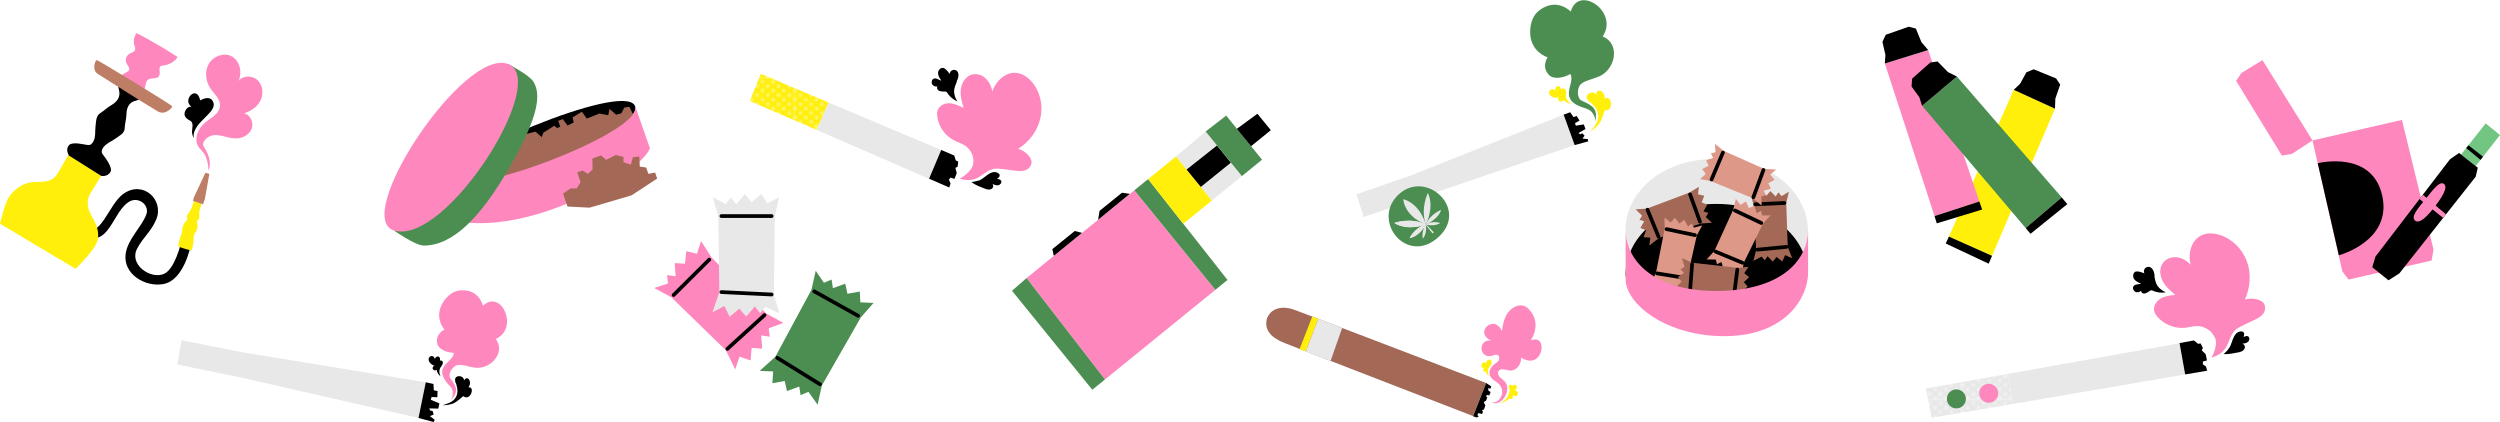 <?xml version="1.0" encoding="UTF-8"?>
<svg id="FRAMED" xmlns="http://www.w3.org/2000/svg" xmlns:xlink="http://www.w3.org/1999/xlink" version="1.1" viewBox="0 0 1338.7 226">
  <!-- Generator: Adobe Illustrator 29.3.1, SVG Export Plug-In . SVG Version: 2.1.0 Build 151)  -->
  <defs>
    <style>
      .st0, .st1, .st2, .st3 {
        fill: none;
      }

      .st1 {
        stroke: #000;
      }

      .st1, .st2, .st3 {
        stroke-linecap: round;
        stroke-miterlimit: 10;
        stroke-width: 2px;
      }

      .st2 {
        stroke: #f3f3f3;
      }

      .st4 {
        fill: #ffef0a;
      }

      .st5 {
        fill: #a36956;
      }

      .st6 {
        fill: #fe87bd;
      }

      .st7 {
        fill: #be7e65;
      }

      .st3 {
        stroke: #fff784;
      }

      .st8 {
        fill: url(#_20_10_ppp);
      }

      .st9 {
        fill: #73c582;
      }

      .st10 {
        fill: url(#_20_10_ppp_2);
      }

      .st11 {
        fill: #4c8e52;
      }

      .st12 {
        fill: #e8e8e8;
      }

      .st13 {
        fill: #dd9888;
      }
    </style>
    <pattern id="_20_10_ppp" data-name="20 % 10 ppp" x="0" y="0" width="28.8" height="28.8" patternTransform="translate(-12653.3 -19707.9) scale(1 -1)" patternUnits="userSpaceOnUse" viewBox="0 0 28.8 28.8">
      <g>
        <rect class="st0" width="28.8" height="28.8"/>
        <g>
          <line class="st3" x1="14.4" y1="28.8" x2="14.4" y2="28.8"/>
          <line class="st3" x1="20.2" y1="28.8" x2="20.2" y2="28.8"/>
          <line class="st3" x1="25.9" y1="28.8" x2="25.9" y2="28.8"/>
          <line class="st3" x1="2.9" y1="28.8" x2="2.9" y2="28.8"/>
          <line class="st3" x1="8.6" y1="28.8" x2="8.6" y2="28.8"/>
        </g>
        <g>
          <line class="st3" x1="28.8" y1="16.8" x2="28.8" y2="16.8"/>
          <line class="st3" x1="28.8" y1="26.4" x2="28.8" y2="26.4"/>
          <line class="st3" x1="28.8" y1="21.6" x2="28.8" y2="21.6"/>
          <line class="st3" x1="28.8" y1="12" x2="28.8" y2="12"/>
          <line class="st3" x1="28.8" y1="7.2" x2="28.8" y2="7.2"/>
          <line class="st3" x1="28.8" y1="2.4" x2="28.8" y2="2.4"/>
        </g>
        <g>
          <rect class="st4" x="0" y="0" width="28.8" height="28.8"/>
          <g>
            <line class="st3" x1="14.4" y1="14.4" x2="14.4" y2="14.4"/>
            <line class="st3" x1="14.4" y1="28.8" x2="14.4" y2="28.8"/>
            <line class="st3" x1="14.4" y1="24" x2="14.4" y2="24"/>
            <line class="st3" x1="14.4" y1="19.2" x2="14.4" y2="19.2"/>
            <line class="st3" x1="14.4" y1="9.6" x2="14.4" y2="9.6"/>
            <line class="st3" x1="14.4" y1="4.8" x2="14.4" y2="4.8"/>
            <line class="st3" x1="14.4" y1="0" x2="14.4" y2="0"/>
          </g>
          <g>
            <line class="st3" x1="17.3" y1="16.8" x2="17.3" y2="16.8"/>
            <line class="st3" x1="17.3" y1="31.2" x2="17.3" y2="31.2"/>
            <line class="st3" x1="17.3" y1="26.4" x2="17.3" y2="26.4"/>
            <line class="st3" x1="17.3" y1="21.6" x2="17.3" y2="21.6"/>
            <line class="st3" x1="17.3" y1="12" x2="17.3" y2="12"/>
            <line class="st3" x1="17.3" y1="7.2" x2="17.3" y2="7.2"/>
            <line class="st3" x1="17.3" y1="2.4" x2="17.3" y2="2.4"/>
          </g>
          <g>
            <line class="st3" x1="20.2" y1="14.4" x2="20.2" y2="14.4"/>
            <line class="st3" x1="20.2" y1="28.8" x2="20.2" y2="28.8"/>
            <line class="st3" x1="20.2" y1="24" x2="20.2" y2="24"/>
            <line class="st3" x1="20.2" y1="19.2" x2="20.2" y2="19.2"/>
            <line class="st3" x1="20.2" y1="9.6" x2="20.2" y2="9.6"/>
            <line class="st3" x1="20.2" y1="4.8" x2="20.2" y2="4.8"/>
            <line class="st3" x1="20.2" y1="0" x2="20.2" y2="0"/>
          </g>
          <g>
            <line class="st3" x1="23" y1="16.8" x2="23" y2="16.8"/>
            <line class="st3" x1="23" y1="31.2" x2="23" y2="31.2"/>
            <line class="st3" x1="23" y1="26.4" x2="23" y2="26.4"/>
            <line class="st3" x1="23" y1="21.6" x2="23" y2="21.6"/>
            <line class="st3" x1="23" y1="12" x2="23" y2="12"/>
            <line class="st3" x1="23" y1="7.2" x2="23" y2="7.2"/>
            <line class="st3" x1="23" y1="2.4" x2="23" y2="2.4"/>
          </g>
          <g>
            <line class="st3" x1="25.9" y1="14.4" x2="25.9" y2="14.4"/>
            <line class="st3" x1="25.9" y1="28.8" x2="25.9" y2="28.8"/>
            <line class="st3" x1="25.9" y1="24" x2="25.9" y2="24"/>
            <line class="st3" x1="25.9" y1="19.2" x2="25.9" y2="19.2"/>
            <line class="st3" x1="25.9" y1="9.6" x2="25.9" y2="9.6"/>
            <line class="st3" x1="25.9" y1="4.8" x2="25.9" y2="4.8"/>
            <line class="st3" x1="25.9" y1="0" x2="25.9" y2="0"/>
          </g>
          <g>
            <line class="st3" x1="28.8" y1="16.8" x2="28.8" y2="16.8"/>
            <line class="st3" x1="28.8" y1="31.2" x2="28.8" y2="31.2"/>
            <line class="st3" x1="28.8" y1="26.4" x2="28.8" y2="26.4"/>
            <line class="st3" x1="28.8" y1="21.6" x2="28.8" y2="21.6"/>
            <line class="st3" x1="28.8" y1="12" x2="28.8" y2="12"/>
            <line class="st3" x1="28.8" y1="7.2" x2="28.8" y2="7.2"/>
            <line class="st3" x1="28.8" y1="2.4" x2="28.8" y2="2.4"/>
          </g>
          <g>
            <line class="st3" x1="0" y1="16.8" x2="0" y2="16.8"/>
            <line class="st3" x1="0" y1="31.2" x2="0" y2="31.2"/>
            <line class="st3" x1="0" y1="26.4" x2="0" y2="26.4"/>
            <line class="st3" x1="0" y1="21.6" x2="0" y2="21.6"/>
            <line class="st3" x1="0" y1="12" x2="0" y2="12"/>
            <line class="st3" x1="0" y1="7.2" x2="0" y2="7.2"/>
            <line class="st3" x1="0" y1="2.4" x2="0" y2="2.4"/>
          </g>
          <g>
            <line class="st3" x1="2.9" y1="14.4" x2="2.9" y2="14.4"/>
            <line class="st3" x1="2.9" y1="28.8" x2="2.9" y2="28.8"/>
            <line class="st3" x1="2.9" y1="24" x2="2.9" y2="24"/>
            <line class="st3" x1="2.9" y1="19.2" x2="2.9" y2="19.2"/>
            <line class="st3" x1="2.9" y1="9.6" x2="2.9" y2="9.6"/>
            <line class="st3" x1="2.9" y1="4.8" x2="2.9" y2="4.8"/>
            <line class="st3" x1="2.9" y1="0" x2="2.9" y2="0"/>
          </g>
          <g>
            <line class="st3" x1="5.8" y1="16.8" x2="5.8" y2="16.8"/>
            <line class="st3" x1="5.8" y1="31.2" x2="5.8" y2="31.2"/>
            <line class="st3" x1="5.8" y1="26.4" x2="5.8" y2="26.4"/>
            <line class="st3" x1="5.8" y1="21.6" x2="5.8" y2="21.6"/>
            <line class="st3" x1="5.8" y1="12" x2="5.8" y2="12"/>
            <line class="st3" x1="5.8" y1="7.2" x2="5.8" y2="7.2"/>
            <line class="st3" x1="5.8" y1="2.4" x2="5.8" y2="2.4"/>
          </g>
          <g>
            <line class="st3" x1="8.6" y1="14.4" x2="8.6" y2="14.4"/>
            <line class="st3" x1="8.6" y1="28.8" x2="8.6" y2="28.8"/>
            <line class="st3" x1="8.6" y1="24" x2="8.6" y2="24"/>
            <line class="st3" x1="8.6" y1="19.2" x2="8.6" y2="19.2"/>
            <line class="st3" x1="8.6" y1="9.6" x2="8.6" y2="9.6"/>
            <line class="st3" x1="8.6" y1="4.8" x2="8.6" y2="4.8"/>
            <line class="st3" x1="8.6" y1="0" x2="8.6" y2="0"/>
          </g>
          <g>
            <line class="st3" x1="11.5" y1="16.8" x2="11.5" y2="16.8"/>
            <line class="st3" x1="11.5" y1="31.2" x2="11.5" y2="31.2"/>
            <line class="st3" x1="11.5" y1="26.4" x2="11.5" y2="26.4"/>
            <line class="st3" x1="11.5" y1="21.6" x2="11.5" y2="21.6"/>
            <line class="st3" x1="11.5" y1="12" x2="11.5" y2="12"/>
            <line class="st3" x1="11.5" y1="7.2" x2="11.5" y2="7.2"/>
            <line class="st3" x1="11.5" y1="2.4" x2="11.5" y2="2.4"/>
          </g>
        </g>
        <g>
          <line class="st3" x1="0" y1="16.8" x2="0" y2="16.8"/>
          <line class="st3" x1="0" y1="26.4" x2="0" y2="26.4"/>
          <line class="st3" x1="0" y1="21.6" x2="0" y2="21.6"/>
          <line class="st3" x1="0" y1="12" x2="0" y2="12"/>
          <line class="st3" x1="0" y1="7.2" x2="0" y2="7.2"/>
          <line class="st3" x1="0" y1="2.4" x2="0" y2="2.4"/>
        </g>
        <line class="st3" x1="28.8" y1="2.4" x2="28.8" y2="2.4"/>
        <g>
          <line class="st3" x1="14.4" y1="0" x2="14.4" y2="0"/>
          <line class="st3" x1="17.3" y1="2.4" x2="17.3" y2="2.4"/>
          <line class="st3" x1="20.2" y1="0" x2="20.2" y2="0"/>
          <line class="st3" x1="23" y1="2.4" x2="23" y2="2.4"/>
          <line class="st3" x1="25.9" y1="0" x2="25.9" y2="0"/>
          <line class="st3" x1="28.8" y1="2.4" x2="28.8" y2="2.4"/>
          <line class="st3" x1="0" y1="2.4" x2="0" y2="2.4"/>
          <line class="st3" x1="2.9" y1="0" x2="2.9" y2="0"/>
          <line class="st3" x1="5.8" y1="2.4" x2="5.8" y2="2.4"/>
          <line class="st3" x1="8.6" y1="0" x2="8.6" y2="0"/>
          <line class="st3" x1="11.5" y1="2.4" x2="11.5" y2="2.4"/>
        </g>
        <line class="st3" x1="0" y1="2.4" x2="0" y2="2.4"/>
      </g>
    </pattern>
    <pattern id="_20_10_ppp_2" data-name="20 % 10 ppp 2" x="0" y="0" width="28.8" height="28.8" patternTransform="translate(-12666.2 -19709.7) scale(1 -1)" patternUnits="userSpaceOnUse" viewBox="0 0 28.8 28.8">
      <g>
        <rect class="st0" width="28.8" height="28.8"/>
        <g>
          <line class="st2" x1="14.4" y1="28.8" x2="14.4" y2="28.8"/>
          <line class="st2" x1="20.2" y1="28.8" x2="20.2" y2="28.8"/>
          <line class="st2" x1="25.9" y1="28.8" x2="25.9" y2="28.8"/>
          <line class="st2" x1="2.9" y1="28.8" x2="2.9" y2="28.8"/>
          <line class="st2" x1="8.6" y1="28.8" x2="8.6" y2="28.8"/>
        </g>
        <g>
          <line class="st2" x1="28.8" y1="16.8" x2="28.8" y2="16.8"/>
          <line class="st2" x1="28.8" y1="26.4" x2="28.8" y2="26.4"/>
          <line class="st2" x1="28.8" y1="21.6" x2="28.8" y2="21.6"/>
          <line class="st2" x1="28.8" y1="12" x2="28.8" y2="12"/>
          <line class="st2" x1="28.8" y1="7.2" x2="28.8" y2="7.2"/>
          <line class="st2" x1="28.8" y1="2.4" x2="28.8" y2="2.4"/>
        </g>
        <g>
          <rect class="st12" x="0" y="0" width="28.8" height="28.8"/>
          <g>
            <line class="st2" x1="14.4" y1="14.4" x2="14.4" y2="14.4"/>
            <line class="st2" x1="14.4" y1="28.8" x2="14.4" y2="28.8"/>
            <line class="st2" x1="14.4" y1="24" x2="14.4" y2="24"/>
            <line class="st2" x1="14.4" y1="19.2" x2="14.4" y2="19.2"/>
            <line class="st2" x1="14.4" y1="9.6" x2="14.4" y2="9.6"/>
            <line class="st2" x1="14.4" y1="4.8" x2="14.4" y2="4.8"/>
            <line class="st2" x1="14.4" y1="0" x2="14.4" y2="0"/>
          </g>
          <g>
            <line class="st2" x1="17.3" y1="16.8" x2="17.3" y2="16.8"/>
            <line class="st2" x1="17.3" y1="31.2" x2="17.3" y2="31.2"/>
            <line class="st2" x1="17.3" y1="26.4" x2="17.3" y2="26.4"/>
            <line class="st2" x1="17.3" y1="21.6" x2="17.3" y2="21.6"/>
            <line class="st2" x1="17.3" y1="12" x2="17.3" y2="12"/>
            <line class="st2" x1="17.3" y1="7.2" x2="17.3" y2="7.2"/>
            <line class="st2" x1="17.3" y1="2.4" x2="17.3" y2="2.4"/>
          </g>
          <g>
            <line class="st2" x1="20.2" y1="14.4" x2="20.2" y2="14.4"/>
            <line class="st2" x1="20.2" y1="28.8" x2="20.2" y2="28.8"/>
            <line class="st2" x1="20.2" y1="24" x2="20.2" y2="24"/>
            <line class="st2" x1="20.2" y1="19.2" x2="20.2" y2="19.2"/>
            <line class="st2" x1="20.2" y1="9.6" x2="20.2" y2="9.6"/>
            <line class="st2" x1="20.2" y1="4.8" x2="20.2" y2="4.8"/>
            <line class="st2" x1="20.2" y1="0" x2="20.2" y2="0"/>
          </g>
          <g>
            <line class="st2" x1="23" y1="16.8" x2="23" y2="16.8"/>
            <line class="st2" x1="23" y1="31.2" x2="23" y2="31.2"/>
            <line class="st2" x1="23" y1="26.4" x2="23" y2="26.4"/>
            <line class="st2" x1="23" y1="21.6" x2="23" y2="21.6"/>
            <line class="st2" x1="23" y1="12" x2="23" y2="12"/>
            <line class="st2" x1="23" y1="7.2" x2="23" y2="7.2"/>
            <line class="st2" x1="23" y1="2.4" x2="23" y2="2.4"/>
          </g>
          <g>
            <line class="st2" x1="25.9" y1="14.4" x2="25.9" y2="14.4"/>
            <line class="st2" x1="25.9" y1="28.8" x2="25.9" y2="28.8"/>
            <line class="st2" x1="25.9" y1="24" x2="25.9" y2="24"/>
            <line class="st2" x1="25.9" y1="19.2" x2="25.9" y2="19.2"/>
            <line class="st2" x1="25.9" y1="9.6" x2="25.9" y2="9.6"/>
            <line class="st2" x1="25.9" y1="4.8" x2="25.9" y2="4.8"/>
            <line class="st2" x1="25.9" y1="0" x2="25.9" y2="0"/>
          </g>
          <g>
            <line class="st2" x1="28.8" y1="16.8" x2="28.8" y2="16.8"/>
            <line class="st2" x1="28.8" y1="31.2" x2="28.8" y2="31.2"/>
            <line class="st2" x1="28.8" y1="26.4" x2="28.8" y2="26.4"/>
            <line class="st2" x1="28.8" y1="21.6" x2="28.8" y2="21.6"/>
            <line class="st2" x1="28.8" y1="12" x2="28.8" y2="12"/>
            <line class="st2" x1="28.8" y1="7.2" x2="28.8" y2="7.2"/>
            <line class="st2" x1="28.8" y1="2.4" x2="28.8" y2="2.4"/>
          </g>
          <g>
            <line class="st2" x1="0" y1="16.8" x2="0" y2="16.8"/>
            <line class="st2" x1="0" y1="31.2" x2="0" y2="31.2"/>
            <line class="st2" x1="0" y1="26.4" x2="0" y2="26.4"/>
            <line class="st2" x1="0" y1="21.6" x2="0" y2="21.6"/>
            <line class="st2" x1="0" y1="12" x2="0" y2="12"/>
            <line class="st2" x1="0" y1="7.2" x2="0" y2="7.2"/>
            <line class="st2" x1="0" y1="2.4" x2="0" y2="2.4"/>
          </g>
          <g>
            <line class="st2" x1="2.9" y1="14.4" x2="2.9" y2="14.4"/>
            <line class="st2" x1="2.9" y1="28.8" x2="2.9" y2="28.8"/>
            <line class="st2" x1="2.9" y1="24" x2="2.9" y2="24"/>
            <line class="st2" x1="2.9" y1="19.2" x2="2.9" y2="19.2"/>
            <line class="st2" x1="2.9" y1="9.6" x2="2.9" y2="9.6"/>
            <line class="st2" x1="2.9" y1="4.8" x2="2.9" y2="4.8"/>
            <line class="st2" x1="2.9" y1="0" x2="2.9" y2="0"/>
          </g>
          <g>
            <line class="st2" x1="5.8" y1="16.8" x2="5.8" y2="16.8"/>
            <line class="st2" x1="5.8" y1="31.2" x2="5.8" y2="31.2"/>
            <line class="st2" x1="5.8" y1="26.4" x2="5.8" y2="26.4"/>
            <line class="st2" x1="5.8" y1="21.6" x2="5.8" y2="21.6"/>
            <line class="st2" x1="5.8" y1="12" x2="5.8" y2="12"/>
            <line class="st2" x1="5.8" y1="7.2" x2="5.8" y2="7.2"/>
            <line class="st2" x1="5.8" y1="2.4" x2="5.8" y2="2.4"/>
          </g>
          <g>
            <line class="st2" x1="8.6" y1="14.4" x2="8.6" y2="14.4"/>
            <line class="st2" x1="8.6" y1="28.8" x2="8.6" y2="28.8"/>
            <line class="st2" x1="8.6" y1="24" x2="8.6" y2="24"/>
            <line class="st2" x1="8.6" y1="19.2" x2="8.6" y2="19.2"/>
            <line class="st2" x1="8.6" y1="9.6" x2="8.6" y2="9.6"/>
            <line class="st2" x1="8.6" y1="4.8" x2="8.6" y2="4.8"/>
            <line class="st2" x1="8.6" y1="0" x2="8.6" y2="0"/>
          </g>
          <g>
            <line class="st2" x1="11.5" y1="16.8" x2="11.5" y2="16.8"/>
            <line class="st2" x1="11.5" y1="31.2" x2="11.5" y2="31.2"/>
            <line class="st2" x1="11.5" y1="26.4" x2="11.5" y2="26.4"/>
            <line class="st2" x1="11.5" y1="21.6" x2="11.5" y2="21.6"/>
            <line class="st2" x1="11.5" y1="12" x2="11.5" y2="12"/>
            <line class="st2" x1="11.5" y1="7.2" x2="11.5" y2="7.2"/>
            <line class="st2" x1="11.5" y1="2.4" x2="11.5" y2="2.4"/>
          </g>
        </g>
        <g>
          <line class="st2" x1="0" y1="16.8" x2="0" y2="16.8"/>
          <line class="st2" x1="0" y1="26.4" x2="0" y2="26.4"/>
          <line class="st2" x1="0" y1="21.6" x2="0" y2="21.6"/>
          <line class="st2" x1="0" y1="12" x2="0" y2="12"/>
          <line class="st2" x1="0" y1="7.2" x2="0" y2="7.2"/>
          <line class="st2" x1="0" y1="2.4" x2="0" y2="2.4"/>
        </g>
        <line class="st2" x1="28.8" y1="2.4" x2="28.8" y2="2.4"/>
        <g>
          <line class="st2" x1="14.4" y1="0" x2="14.4" y2="0"/>
          <line class="st2" x1="17.3" y1="2.4" x2="17.3" y2="2.4"/>
          <line class="st2" x1="20.2" y1="0" x2="20.2" y2="0"/>
          <line class="st2" x1="23" y1="2.4" x2="23" y2="2.4"/>
          <line class="st2" x1="25.9" y1="0" x2="25.9" y2="0"/>
          <line class="st2" x1="28.8" y1="2.4" x2="28.8" y2="2.4"/>
          <line class="st2" x1="0" y1="2.4" x2="0" y2="2.4"/>
          <line class="st2" x1="2.9" y1="0" x2="2.9" y2="0"/>
          <line class="st2" x1="5.8" y1="2.4" x2="5.8" y2="2.4"/>
          <line class="st2" x1="8.6" y1="0" x2="8.6" y2="0"/>
          <line class="st2" x1="11.5" y1="2.4" x2="11.5" y2="2.4"/>
        </g>
        <line class="st2" x1="0" y1="2.4" x2="0" y2="2.4"/>
      </g>
    </pattern>
  </defs>
  <polygon class="st4" points="1078.3 48.1 1100.4 58.2 1066.7 137 1043.6 126.7 1078.3 48.1"/>
  <polygon points="1078.3 48.1 1081.7 44.9 1085.1 38.7 1089 37.1 1101 42 1103.2 45.3 1100.6 52.8 1100.4 58.2 1078.3 48.1"/>
  <polygon points="1043.6 126.7 1041.9 130.4 1064.9 141.2 1066.7 137 1043.6 126.7"/>
  <polygon class="st6" points="1009.3 34 1032.5 26.8 1059.9 107.9 1035.9 115.7 1009.3 34"/>
  <polygon points="1009.3 34 1009.6 29.4 1008 22.4 1009.8 18.6 1022.1 14.3 1025.9 15.3 1028.9 22.6 1032.5 26.8 1009.3 34"/>
  <polygon points="1035.9 115.7 1037.1 119.6 1061.4 112.2 1059.9 107.9 1035.9 115.7"/>
  <polygon class="st11" points="1029.2 56.6 1047.9 41 1104 105.7 1084.7 122.1 1029.2 56.6"/>
  <polygon points="1029.2 56.6 1027.8 52.1 1023.6 46.3 1023.9 42.1 1033.6 33.5 1037.5 32.9 1043.1 38.6 1047.9 41 1029.2 56.6"/>
  <polygon points="1084.7 122.1 1087.3 125.2 1107 109.3 1104 105.7 1084.7 122.1"/>
  <polygon class="st12" points="665 94.3 648.9 107.4 629.7 83.8 645.6 70.4 665 94.3"/>
  <polygon class="st6" points="650.8 155.2 591.7 203.2 549.7 148.9 607.4 101.9 650.8 155.2"/>
  <polygon class="st11" points="591.7 203.2 584.9 208.7 541.9 155.7 549.7 148.9 591.7 203.2"/>
  <polygon class="st11" points="650.8 155.2 657.3 149.9 614.8 95.9 607.4 101.9 650.8 155.2"/>
  <polygon class="st4" points="633.6 119.8 648.9 107.4 629.7 83.8 614.8 95.9 633.6 119.8"/>
  <polygon points="643 100.1 659.1 87.1 651.7 77.9 635.4 90.8 643 100.1"/>
  <polygon class="st11" points="645.6 70.4 665 94.3 675.8 85.5 656.6 61.9 645.6 70.4"/>
  <polygon points="669.9 78.3 680.5 69.7 673.3 60.9 662.3 69 669.9 78.3"/>
  <polygon points="605 103.8 600.8 103.2 588.8 112.9 588 117.7 605 103.8"/>
  <polygon points="579.4 124.7 575.5 123.7 563.5 133.4 564.3 137 579.4 124.7"/>
  <polygon class="st6" points="359.5 159.2 350.3 154.2 357.7 151.8 357.2 147.3 361.8 147.9 361.3 140.9 366.8 141.2 367.5 134.5 373.2 135.9 375.4 129.1 381 137.8 359.5 159.2"/>
  <polygon class="st6" points="410.3 167.9 419.5 172.9 411.6 175.8 412.2 180.3 407.6 179.6 408.1 186.7 402.5 186.3 401.9 193 396 191 393.7 197.8 388.7 187.6 410.3 167.9"/>
  <polygon class="st6" points="359.5 159.2 388.7 187.6 410.3 167.9 381 137.8 359.5 159.2"/>
  <line class="st1" x1="360.7" y1="158" x2="379.8" y2="139"/>
  <line class="st1" x1="389.5" y1="186.8" x2="409.4" y2="168.7"/>
  <polygon class="st12" points="384.6 115.7 381.7 105.7 388.6 109.2 391.4 105.7 394.2 109.4 398.8 104 402.5 108.2 407.7 103.9 410.8 108.9 417.2 105.7 414.9 115.7 384.6 115.7"/>
  <polygon class="st12" points="414.4 157.8 417.4 167.8 409.8 164.3 407 167.8 404.2 164.1 399.6 169.5 395.9 165.3 390.7 169.6 387.9 163.9 381.5 167.2 385.2 156.4 414.4 157.8"/>
  <polygon class="st12" points="384.6 115.7 385.2 156.4 414.4 157.8 414.9 115.7 384.6 115.7"/>
  <line class="st1" x1="386.3" y1="115.7" x2="413.2" y2="115.7"/>
  <line class="st1" x1="386.3" y1="156.4" x2="413.2" y2="157.7"/>
  <polygon class="st11" points="434.5 155.2 436.8 145 441.2 151.4 445.3 149.7 446 154.3 452.6 151.9 453.8 157.3 460.4 156.1 460.7 161.9 467.8 162.2 461 169.9 434.5 155.2"/>
  <polygon class="st11" points="440.1 206.4 437.8 216.7 432.9 209.8 428.7 211.6 428 207 421.4 209.4 420.2 204 413.6 205.2 414 198.9 406.8 198.6 415.2 191 440.1 206.4"/>
  <polygon class="st11" points="434.5 155.2 415.2 191 440.1 206.4 461 169.9 434.5 155.2"/>
  <line class="st1" x1="436" y1="156" x2="459.5" y2="169.1"/>
  <line class="st1" x1="416.2" y1="191.6" x2="439.1" y2="205.8"/>
  <path class="st12" d="M968.1,122.7h0c-.3-18.4-18.6-37.7-49.1-37.6-30.8,0-48.5,19.2-48.5,37.6h0v.3c.1,16.8,15.1,32.8,48.5,32.8,33.8,0,48.8-15.5,49.1-32.1v-1.1h0Z"/>
  <path d="M968.1,146.8h0c-.3-18.4-18.6-37.7-49.1-37.6-30.8,0-48.5,19.2-48.5,37.6h0v.3c.1,13.2,55.5,13.8,81.3,9.9,7-1.1,16.4-10.1,16.4-10.1Z"/>
  <polygon class="st5" points="941.2 105.4 942.8 102.4 945.9 104.8 948 102.3 950.8 105.2 952.3 103 954 105 957.9 102.7 956.5 108.7 957.3 132.2 959.7 138.3 955.9 136.6 954.4 140 951.3 137.6 949.3 140.1 946.5 137.2 945 139.4 943.3 137.4 938.9 139.7 940.4 133.8 938.9 109.5 937.4 103.7 941.2 105.4"/>
  <line class="st1" x1="955.5" y1="108.7" x2="939.9" y2="109.4"/>
  <line class="st1" x1="956.6" y1="132.2" x2="941.1" y2="133.7"/>
  <polygon class="st13" points="911.5 90.5 914.9 88.7 913.6 85.8 917.4 84.5 916.1 82.2 918.6 81.5 918.3 77 923 80.8 944.6 90.4 951.1 90.8 947.9 93.5 950.3 96.3 946.9 98.1 948.3 101 944.4 102.2 945.7 104.5 943.2 105.2 943.3 110.1 938.7 106.2 916.1 97 910.3 95.9 913.4 93.2 911.5 90.5"/>
  <line class="st1" x1="922.6" y1="81.7" x2="916.5" y2="96.1"/>
  <line class="st1" x1="944.3" y1="91" x2="938.9" y2="105.6"/>
  <polygon class="st13" points="929.5 106.5 932 109.7 934.9 107.9 936.5 111.4 939.5 110.2 940.6 114.1 943 112.9 943.6 115.4 948.1 115.3 944 119.8 933.6 141 932.9 147.5 930.3 144.2 927.5 146.5 925.8 143 922.9 144.2 921.8 140.3 919.4 141.5 918.8 139 913.9 138.9 918 134.4 928.1 112.3 929.5 106.5"/>
  <line class="st1" x1="943.1" y1="119.4" x2="929" y2="112.7"/>
  <line class="st1" x1="933" y1="140.7" x2="918.6" y2="134.7"/>
  <polygon class="st5" points="881.9 111.7 904.7 103.1 909.7 100 909.3 104.1 912.6 104.8 911.2 108.4 914.2 109.6 912.2 113.2 914.8 114 913.4 116.2 916.7 119.3 910.6 119.7 888.4 127.4 883.2 131.5 883.7 127.3 880.1 127 881.4 123.3 878.4 122.1 880.4 118.5 877.9 117.7 879.3 115.5 875.8 112.1 881.9 111.7"/>
  <line class="st1" x1="910.3" y1="118.7" x2="905" y2="104.1"/>
  <line class="st1" x1="888.1" y1="126.7" x2="882.2" y2="112.3"/>
  <polygon class="st13" points="894.6 119.1 896.9 116.6 899.3 119.7 901.9 117.7 903.9 121.3 905.9 119.6 907.1 121.9 911.5 120.7 908.6 126.1 903.4 149.1 904.2 155.6 900.9 153 898.7 155.9 896.3 152.8 893.7 154.7 891.8 151.2 889.7 152.9 888.5 150.6 883.8 151.7 886.7 146.3 891.4 122.5 891.3 116.5 894.6 119.1"/>
  <line class="st1" x1="907.6" y1="125.9" x2="892.4" y2="122.7"/>
  <line class="st1" x1="902.8" y1="148.9" x2="887.4" y2="146.4"/>
  <polygon class="st5" points="902.1 142.9 900.6 138.2 906.2 140.7 930.4 143.4 936.3 142.9 934 146.3 936.6 148.4 933.8 151.1 935.9 153.5 932.5 155.8 934.5 157.7 932.2 159 933.8 163.3 928.2 160.8 904.8 157.6 898.4 158.9 900.7 155.4 897.7 153.5 900.5 150.8 898.4 148.4 901.8 146.1 899.9 144.2 902.1 142.9"/>
  <line class="st1" x1="928.3" y1="159.9" x2="930.3" y2="144.4"/>
  <line class="st1" x1="904.9" y1="156.9" x2="906.1" y2="141.4"/>
  <path class="st6" d="M968.1,123.7c-.3,16.5-15.3,32.1-49.1,32.1-33.4,0-48.4-16.1-48.5-32.8v26.6c0,13.1,21.8,30.7,53.6,30.4,31.8-.3,44.1-20.3,44.1-34.1v-22.1h0Z"/>
  <path class="st4" d="M340,56.7v.4c0-.1,0-.3,0-.4Z"/>
  <path d="M340,56.7c-5.9-13.5-104.2,28.8-100.6,38.3,5.3,13.8,104.6-24,100.7-37.9v-.4Z"/>
  <polygon class="st5" points="242 97.2 246.1 90.7 250.8 90.5 252.8 93.4 255.2 91.4 253.6 86.7 256.6 83 258.9 84.9 261.7 82.5 260.1 77.9 265.2 75.2 268 76.6 269.7 75.2 270.4 72.2 274.2 70.9 276.9 75.9 279.5 74.1 280 72.2 286.7 70.5 290.1 73.4 290.9 71.1 296.8 67.3 298.3 68.6 300 67.8 298.9 64.7 301.4 63.8 303.9 67.2 307.2 65.6 306.6 62.9 311.6 59.8 314.2 63.5 321 60.8 325.7 61.7 326.4 58.3 329.9 61.4 332.7 60.7 334.3 57.6 337 57.2 339.6 62.4 325.6 80.5 263.5 103.3 243.5 101.6 242 97.2"/>
  <path class="st6" d="M340.2,57.1c3.9,13.9-95.4,51.7-100.7,37.9l8.3,23.8s26.2,5.7,68.1-15.4c30.5-15.3,32.1-24.1,32.1-24.1l-7.8-22.3Z"/>
  <path class="st11" d="M211.2,123.6s11.3,7.9,15.7,7.9c15.6,0,30.5-15,46-42,16-27.8,16.8-39.2,12.7-45.8-2.2-3.6-13.5-9.4-13.5-9.4l-60.9,89.2h0Z"/>
  <path class="st6" d="M272.1,34.3c22.6,8.8-33.1,97-60.9,89.2-23.5-6.6,37.2-98.5,60.9-89.2Z"/>
  <polygon class="st5" points="303.9 110.6 301.5 103.7 305.5 100.9 308.8 100.9 310.9 97.5 309.1 92.3 312 91.3 314.8 93.1 317.3 90.8 317.2 84.9 321.8 83.2 324.6 85.6 329.7 83 333.9 84 333.8 86.8 337.8 88.2 338.9 84.2 342.3 83.8 342.6 89.2 346 89.7 347.2 93.1 350.8 92.4 351.9 95.6 338.2 104.6 315.7 111.2 303.9 110.6"/>
  <polygon class="st6" points="1238.3 75.2 1286.2 64.2 1303.1 133.6 1302.1 139.5 1257.6 149.7 1254.3 145.4 1238.3 75.2"/>
  <polygon class="st6" points="1211.5 32.2 1200.2 39.1 1197.4 43.3 1221.9 83.3 1227.3 82.4 1238.3 75.2 1211.5 32.2"/>
  <path d="M1241.1,87.4s28.9-7.3,34.5,17.2c5.6,24.5-23.2,32.1-23.2,32.1l-11.3-49.3h0Z"/>
  <polygon class="st9" points="1325.7 88.9 1338.7 72.3 1331 66.1 1317.9 82.7 1325.7 88.9"/>
  <polygon points="1321.8 77.8 1320.6 79.3 1328.3 85.6 1329.6 83.9 1321.8 77.8"/>
  <polygon points="1316.8 81.9 1326.8 89.8 1325.7 94.6 1284.8 146.4 1279 150.1 1270.3 143.1 1272 137.4 1311.9 85.3 1316.8 81.9"/>
  <path class="st6" d="M1308.7,98.5c2.3,1.8-1,7.1-4.9,12.1-3.8,5-8.2,9.6-10.6,7.5s1.7-6.7,5.6-11.5c3.9-4.8,7.5-9.9,9.9-8.1h0Z"/>
  <polygon class="st6" points="1297.4 104.3 1295.6 106.6 1308.3 116.7 1309.8 114.8 1297.4 104.3"/>
  <path d="M45.7,121.3c7.5,7.6,12.5-11.7,20.1-17.3,10.6-7.9,22.2,2.9,17.9,13.4-2.7,6.6-7,9.5-10.2,15.6-4.7,8.6,7.1,16.7,14.2,13.7,6-2.5,9.2-16.6,9.2-16.6l5.1,1.8s-3.5,18.2-14.5,20.2c-9.7,1.8-21.8-5.3-20.2-16.3,1.2-7.9,8.4-14.1,11-20.8,1.9-4.8-3.4-9.5-8.4-7.4-10.1,5-10.8,26.8-27,18,0,0,3-4.5,3-4.5Z"/>
  <path class="st4" d="M40.4,144s11.1-10.6,12-15.8c.7-4-.7-7.8-2.4-10.8-2.7-4.6-4.3-8.9-1.8-13.5l6-9.8-17.6-11.1-5.8,10c-2.3,3.9-6.3,4.5-10.8,4.4s-10.1,1.3-14.9,7.6c-2.5,3.3-5.1,14.8-5.1,14.8l40.4,24.1h0Z"/>
  <path class="st4" d="M108,109.1c-.7,1.8-1.4,3.7-1.3,5.7,0,.6.1,1.1,0,1.7s-.2,1.1-.7,1.4c-.2.1-.4.2-.5.4,0,.2,0,.3,0,.5.2,1.3.5,2.7.1,3.9-.4,1.3-1.6,2.3-1.9,3.7-.1.5,0,1.1,0,1.7,0,2-.4,4.1-1.2,6-2.3-.4-7.1-2-7.1-2.1,0,0,.6-3.9,1.3-5.5.3-.8.7-1.6.8-2.4.1-.7,0-1.3.2-2,.1-1,.6-2,1.2-2.8.6-.6,1.3-1.2,1.3-2.1,0-.4-.1-.8-.1-1.3,0-.7.5-1.2.9-1.8,1.4-1.9,2.1-4.1,2.8-6.4l4.1,1.3h0Z"/>
  <polygon class="st7" points="103.3 107.6 108.7 109.4 109.7 106.6 112.1 93.1 110 92.5 103.9 105.5 103.3 107.6"/>
  <path d="M36.6,83.1l17.6,11.1s3.3.7,5-2.2c1.3-2.3-3.1-7.9-4-9.1-.3-.4-.6-.8-.7-1.3-.1-.6,0-1.2.3-1.8,1-2,3-3.2,5-4.3,1.6-.9,3.1-2,4.6-3.1.6-.4,1.2-.9,1.6-1.5.6-.8.8-1.8.8-2.8.2-2.4.8-4.2.9-6.7,0-2.4.7-5.1,2.7-6.5,1-.7,2.3-1,3.5-1.4.2,0,.5-.2.6-.4,0-.2,0-.5-.2-.7-.8-1.1-8.7-5.8-10.1-6-.3,0-.6,0-.7.1-.2.2-.1.5,0,.7.3,1.2.6,2.5.4,3.7-.3,2.4-2.3,4.3-4.4,5.5s-3.4,2.6-5.4,3.9c-.8.5-1.6,1.2-2,2.1-.3.7-.5,1.4-.6,2.2-.3,1.8-.4,3.7-.5,5.5,0,2.2-.1,4.6-1.5,6.4-.4.5-.8.9-1.4,1.1-.5.1-1,0-1.5,0-1.5-.2-7.6-1.8-9.5,0-2.3,2.3-.3,5.4-.3,5.4h0Z"/>
  <path class="st6" d="M64.5,41c1.4-1.5,2.6-2,3.5-2.5.8-.4,2.1-1.2.4-3.5-.8-1-1.2-2.3-1-3.5s1.1-2.3,2.2-2.9c.9-.5,2.1-.7,2.6-1.6.5-.9,0-2-.3-2.9-.6-2.2-.1-4.7,1.3-6.4,7.5,4,14.8,8.2,21.9,12.8-1.6,2.7-4.7,4.2-7.8,4.6-.5,0-1,.1-1.4.5-.7.6-.5,1.7-.4,2.7.1.9,0,1.8-.4,2.5-1.3,1.8-4.6.5-6.2,2.2-1.3,1.4-.9,4.6-2.2,6,0,0-12.3-7.9-12.3-7.9Z"/>
  <path class="st7" d="M51.8,32.1c-1.1.7-2.6,5.5.6,7.5,10.7,6.7,21.3,13.6,32.2,20.1,3.7,2.2,7.7-1.9,7.6-2.8,0-.6-40.1-25-40.5-24.8Z"/>
  <path class="st6" d="M107.7,80.2c-4.1-3.5-2.8-9.5.9-13.4,1.6-1.7,3.7-2.9,5.6-4.4s3.5-3.5,3.6-5.8c.2-3.5-2.9-6.1-4.9-8.9-2.7-3.8-3.5-9.2-1.2-13.3,2.2-4.1,7.8-6.4,12-4.4,4.7,2.2,6.2,8.7,4,13.4,2.3-3.1,7.5-3.1,10.3-.4s3.2,7.3,1.5,10.8c-1.7,3.5-5.2,5.8-8.9,6.9,3.5.6,5.5,5.1,4.1,8.4-1.4,3.3-5.2,5.2-8.8,5-2.3,0-4.6-.8-6.8-1.3-2.3-.5-4.7-.8-6.8.2-2.1.9-4.5,3.6-3.2,5.5,5.4,8.1,2.5,12.9,2.5,12.9,0,0,.2-7.5-3.8-10.9h0Z"/>
  <path d="M102.9,69.5c1-6.5-2.1-3.8-3.9-7.4-.9-1.8,1.2-5.6,3.6-4.9-5.4-3.6,2.9-12.2,4.6-3.4,0,0,4.9-3.2,6.8.5,3.2,6-11.4,10.9-10.3,19.7,0,0-1.2-2.2-.8-4.5h0Z"/>
  <polygon class="st8" points="407.4 39.5 401.5 54.1 437.4 69.6 443.7 54.9 407.4 39.5"/>
  <polygon class="st12" points="443.7 54.9 437.4 69.6 497.4 95.7 503.9 80.3 443.7 54.9"/>
  <path class="st6" d="M521.1,87.9c.7-3.7-1.1-7.8-4.3-9.9-1.8-1.2-3.9-1.8-5.8-2.8-4.9-2.4-8.4-7.4-9.1-12.7-.2-1.2-.2-2.5.3-3.7,1-2.4,3.8-3.7,6.4-3.5s5,1.3,7.4,2.5c-1-3.2-1.9-6.6-1.5-10,.4-3.4,2.5-6.8,5.7-7.8,2.6-.8,5.5,0,7.5,1.9s3.2,4.4,3.7,7.1c1.8-5.8,7.5-10.9,13.4-9.9,3,.5,5.7,2.4,7.7,4.7,4.5,5.2,6.2,12.7,4.6,19.5-1.5,6.8-6,12.7-11.9,16.4,3.5.8,8.4,5.2,6.9,8.5-2.4,5.6-9,2.7-17.7,2.1-7.9-.5-9.3,8.8-20.6,5.4,0,0,6.4-3.2,7.3-7.8h0Z"/>
  <path d="M524.3,96.7c2.3-1.1,3.6-2.7,5.8-3.9,1.5-.8,3.1-1,4.5,0,.2.2.5.4.6.6.2.4.1,1-.2,1.4s-.7.7-1.1,1c.8,0,1.8.3,2.2,1,.5,1-.5,2.2-1.6,2.4s-2.2-.3-3.2-.8c.7.5.7,1.7.2,2.3s-1.5.9-2.4.8-1.7-.5-2.5-.8c-1-.4-3.7-1.2-6.4-3.2,0,0,2.7-.4,4-.9h0Z"/>
  <path d="M512.3,43.5c.4-.8.8-1.7.9-2.6s0-1.9-.5-2.6c-.6-.8-1.6-1.1-2.5-.8s-1.6,1.1-1.7,2.1c-.6-.9-1.2-1.7-2-2.4-.4-.3-.8-.7-1.3-.8-1.5-.4-2.9,1.2-2.9,2.7s.9,2.9,1.8,4.1c-1.4-.3-2.6-1.6-4-1.1-1.1.4-1.5,1.8-1,2.9s1.8,1.5,2.9,1.3c-.5.6-.2,1.6.5,2.1s1.5.5,2.3.6,1.9-.2,2.3.5c2.3,3.7,5.6,4.8,5.6,4.8,0,0-1.6-2-1.8-5.1-.1-1.9.8-3.8,1.5-5.5h0Z"/>
  <path d="M508.1,96.3l.9-1.2s1.5.5,2.1.7c.4-.9,1.2-3.1,1.2-3.1l-.7-2.8,1.2-.7.3-2.7-1.3-.6-.8-2.6-7-3-6.5,15.4,10.8,4.7.7-2.1-.8-1.9h0Z"/>
  <path class="st5" d="M678.8,169.8c1.1-3,5.9-7.1,14.6-3.8,1.7.6,9.3,3.5,9.3,3.5l93.1,35.6-7,17.7-93-36s-4.4-1.7-7.9-3.1c-3.8-1.5-12.3-5.4-9.2-14h0Z"/>
  <polygon class="st4" points="702.7 169.5 695.9 186.9 699.2 188.2 705.9 170.7 702.7 169.5"/>
  <polygon class="st12" points="705.9 170.7 718.7 175.6 712.5 193.3 699.2 188.2 705.9 170.7"/>
  <polygon points="795.8 205.1 788.8 222.9 790.8 223.6 791.8 223 791.1 222.2 791.6 221.2 793.6 221.7 794.1 220.5 793.6 219.6 794.6 219.3 795.4 217.1 794.6 215.7 794.9 215 795.7 214.6 796.4 212.9 795.8 212.3 796.1 211.5 797.5 211.7 798.2 209.9 797.1 209.3 796.8 207.9 798.1 208.1 798.5 206.9 795.8 205.1"/>
  <path class="st6" d="M801.4,215.1c4.2-2.9,4-8.2-.6-10.9-4.9-2.9-3.9-7.2.9-10.3,1.2-.8,1.6-2.7.5-3.6-1.1-.8-2.5,0-3.8.4-6.9.8-6.7-9.4.2-8.3-9.7-4.1,1.5-14.7,5.7-5,.3-3,.9-6,2.3-8.6,2.1-4.1,7.9-7.5,11.8-3.5,5,5.1,4.8,11.3,1.3,17,9.7-4.1,6.8,16.6-5.2,9.2.3,3.6-2.6,7.4-6.4,6.9-1.8-.3-4.6-1.6-5.8.5-1,2.7,2.6,4.1,3.8,5.8,3.3,4.5-1.9,13.1-7.4,10.9,0,0,1.9,0,2.7-.6h0Z"/>
  <path class="st4" d="M796.8,198.1c.3-1.6,2.2-2.7,1.9-4.4-.3-2.1-3.3-1-2.7.9-2.3-2.1-4.2,2.6-1.3,2.4-.9,1-.5,2.7,1,1.8,0,.8.7,2.1,1.6,2.7,0,0-.8-1.5-.5-3.4h0Z"/>
  <path class="st4" d="M808.4,208.8c0-.5-.3-1-.4-1.5s0-1.1.6-1.3c.5-.2,1.1.3,1.3.8.2-.6.9-.9,1.5-.7s.9.9.8,1.5-.6,1.1-1.2,1.3c.7,0,1.5.6,1.7,1.2s0,1.6-.7,1.9-1.6,0-1.8-.7c0,0,.3,1.6-.7,2.2-.8.5-1.3-.2-1.3-.2,0,0-1.2,1.6-5,2.8,0,0,2.2-1.4,3-2.2,1.7-1.8,2.3-4.4,2.2-5.1h0Z"/>
  <polygon class="st10" points="1031.3 208 1034.3 223.7 1078 216.3 1075.1 200.2 1031.3 208"/>
  <polygon class="st12" points="1075.1 200.2 1078 216.3 1170 200.5 1167.1 183.8 1075.1 200.2"/>
  <path class="st6" d="M1185.9,180.7c-1.5-3.6-5.3-6-9.2-6.1-2.2,0-4.3.6-6.5.9-5.5.6-11.2-1.6-14.9-5.8-.8-1-1.6-2.1-1.8-3.3-.5-2.6,1.2-5.2,3.6-6.6,2.3-1.3,5.1-1.6,7.7-1.9-2.7-2.2-5.3-4.6-6.9-7.7-1.5-3.1-1.7-7.1.6-9.8,1.8-2.1,4.8-3,7.5-2.6,2.7.4,5.2,2,7.1,4-1.7-6,.3-13.4,6-15.9,2.9-1.3,6.2-1.1,9.2-.2,6.8,2,12.3,7.5,14.8,14.1,2.5,6.6,1.9,14.2-1,20.6,3.5-1.2,10.1-.2,10.7,3.4,1.1,6.1-6.2,7.3-14,11.6-7.1,3.9-3.1,12.7-14.6,16.1,0,0,3.7-6.3,1.9-10.7h0Z"/>
  <path d="M1193.6,186.5c1.4-2.2,1.6-4.3,2.8-6.5.9-1.6,2.1-2.6,3.9-2.5.3,0,.6,0,.8.2.4.3.7.8.6,1.3,0,.5-.2,1-.3,1.5.7-.4,1.7-.8,2.4-.4,1,.6.8,2.2,0,2.9-.8.8-2.1.9-3.2,1.1.9,0,1.6,1,1.5,1.9,0,.9-.8,1.6-1.6,2.1-.8.4-1.7.6-2.6.7-1.1.1-3.8,1-7.2.8,0,0,2.1-1.8,2.8-3h0Z"/>
  <path d="M1153.8,147.7c-.2-.9-.3-1.9-.7-2.7s-1-1.7-1.9-2c-.9-.3-2,0-2.6.7s-.8,1.9-.3,2.7c-1-.4-2-.8-3.1-1-.5,0-1-.1-1.5,0-1.5.4-1.8,2.6-1,3.9s2.4,2,3.8,2.6c-1.4.5-3.1.1-4,1.3-.7.9-.2,2.4.8,3s2.4.3,3.2-.5c0,.8.7,1.5,1.5,1.5s1.6-.4,2.2-.8c.7-.4,1.5-1.2,2.2-.9,4,1.9,7.4,1,7.4,1,0,0-2.5-.8-4.4-3.3-1.2-1.6-1.4-3.6-1.8-5.5h0Z"/>
  <path d="M1179.6,195.1v-1.5c0,0,1.6-.4,2.2-.6-.2-1-.7-3.3-.7-3.3l-2.1-2.1.6-1.3-1.2-2.4-1.4.2-2.2-1.8-7.7,1.4,3,16.8,11.8-2-.6-2.2-1.7-1.2h0Z"/>
  <circle class="st6" cx="1064.9" cy="210.6" r="5.1"/>
  <circle class="st11" cx="1047.6" cy="213.6" r="5.1"/>
  <polygon class="st12" points="130.1 188.7 97.2 182.2 95 195.2 127.4 201.8 224.1 223.8 228 204.7 130.1 188.7"/>
  <polygon points="228 204.7 232.1 205.6 232.3 209 234.3 209.4 234.2 212.7 231.1 212.6 230.7 214.1 235.3 216 234.7 218.8 229.9 218.7 230.3 219.8 231.7 220.1 232.2 222 230.2 222.8 232.8 224.8 232.2 226 224.1 223.8 228 204.7"/>
  <path class="st6" d="M241.1,207c-10.7-11.1,1.8-12.6,1.9-18.1-3.2,0-8-1.6-8.8-4.7-1.4-5.4,3.8-7.7,3.8-7.7,0,0-6.2-6.8-.3-15.3,2.1-3,5.1-5.4,8.5-5.7,10.4-1,12.4,8.2,12.4,8.2,9.9-9.2,19.5,12.1,6.9,17.8,5.7,7.8-3.7,17.2-12.2,15.2-2.7-.4-5.4-1.6-8.2-1.2-2.7.4-5.5,4.8-3.9,7.1,3.7,5.1,4.2,7.3.3,11.6,1.2-2.3,1.5-5.4-.4-7.3h0Z"/>
  <path d="M243.8,204.1c-1-3.4,4.5-3.6,4.7-.4,1.9-3.2,4.6,1,2.3,3.7,3.9-.5,1,7.8-2.8,4.7,0,0-3.2,3.2-5.7,4.1-2.7.9-5.3.8-5.3.8,0,0,3.3-1,4.6-1.8,3.3-1.9,4.5-5.7,2.1-11h0Z"/>
  <path d="M236,196.6c.3-.5.7-.9.9-1.4s.4-1.1.1-1.6-1-.8-1.4-.4c0-.4.1-.9,0-1.3s-.4-.8-.8-1c-.2,0-.4,0-.6,0-.7.2-1.2.7-1.4,1.4-.1-.7-.5-1.4-1.2-1.6-.7-.2-1.6.2-1.9.9s-.2,1.6.2,2.2c.6,1,1.7,1.7,2.8,2.1-.8,0-1.3,1.1-.9,1.8s1.4.8,2.1.4c.1,1.4.9,2.6,2,3.4-.8-1.6-.9-3.2,0-4.8h0Z"/>
  <polygon class="st12" points="754.8 94.2 726.4 104 730.2 116.2 759.1 106.3 843.2 77.7 837.3 61.4 754.8 94.2"/>
  <polygon points="837.3 61.4 840.8 60.1 842.6 62.7 844.3 62.1 845.8 64.6 843.4 65.9 843.8 67.3 848.1 66.6 849 69.1 845.3 71.2 846.1 71.9 847.3 71.4 848.5 72.6 847.4 74.2 850.3 74.5 850.4 75.7 843.2 77.7 837.3 61.4"/>
  <path class="st11" d="M849.7,58.2c-16.9-4.5-5.7-13.2-8.8-18.6-3.1,1.9-8.7,3.2-11.3.7-4.5-4.4-.9-9.6-.9-9.6,0,0-10-3-9.3-14.6.2-4.2,1.7-8.2,4.9-10.6,9.5-7.1,16.8.7,16.8.7,4.2-14.7,26,.2,17.1,13.3,10.1,4.2,6.5,18.8-2.9,21.8-2.9,1.2-6.2,1.7-8.6,3.6s-2.5,7.9.4,9.1c6.5,2.8,8.3,4.6,7.2,11.1-.1-2.9-1.7-6.1-4.7-6.8Z"/>
  <path class="st4" d="M850.5,53.9c-3-2.8,2.3-6.2,4.3-3.2,0-4.2,5.1-1.7,4.4,2.2,3.6-2.8,5.5,6.9,0,6.2,0,0-1.2,5-3.1,7.4-2,2.5-4.6,3.9-4.6,3.9,0,0,2.6-2.9,3.4-4.5,2-3.8,1-8.2-4.4-11.9h0Z"/>
  <path class="st4" d="M838.6,51.1c0-.7,0-1.3,0-1.9s-.3-1.3-.9-1.7-1.4-.2-1.7.4c-.2-.5-.4-.9-.7-1.3s-.8-.6-1.3-.5c-.2,0-.4.2-.6.4-.5.5-.8,1.4-.5,2.2-.5-.6-1.3-1.1-2.1-.9-.8.2-1.4,1.2-1.3,2s.8,1.6,1.5,2c1.2.7,2.6.7,3.9.3-.8.5-.6,1.8.2,2.2s1.8,0,2.3-.8c.9,1.2,2.4,2,3.9,2.1-1.7-1.1-2.8-2.5-2.8-4.6h0Z"/>
  <path class="st11" d="M749.2,103.9c14.7-13.2,37.7,8.2,20.9,23.2-17,15.3-36.3-9.4-20.9-23.2Z"/>
  <path class="st12" d="M763.5,120.2s-10.9-3.7-12.1-13.5c0,0,8.3,1.4,12.1,13.5Z"/>
  <path class="st12" d="M763.5,120.2s-9.5,3.8-16.9-.8c0,0,8.6-3.2,16.9.8Z"/>
  <path class="st12" d="M763.5,120.2s-3.2,6.3-8.7,7.3c0,0,2.7-5.6,8.7-7.3Z"/>
  <path class="st12" d="M763.5,120.2s-9.5,3.8-16.9-.8c0,0,8.6-3.2,16.9.8Z"/>
  <path class="st12" d="M763.5,120.2s-3.2,6.3-8.7,7.3c0,0,2.7-5.6,8.7-7.3Z"/>
  <path class="st12" d="M763.5,120.2s.9,4.8-1.6,7.6c0,0-.9-4.2,1.6-7.6Z"/>
  <path class="st12" d="M763.5,120.2s4.8-9,1.1-16.9c0,0-4.1,8.2-1.1,16.9Z"/>
  <path class="st12" d="M763.5,120.2s6.6-2.6,8.2-7.8c0,0-5.8,2.1-8.2,7.8Z"/>
  <path class="st12" d="M763.5,120.2s4.6,1.4,7.7-.8c0,0-4-1.4-7.7.8Z"/>
  <polygon class="st12" points="760.9 117.2 767.1 125 767.8 124.4 760.9 117.2"/>
</svg>